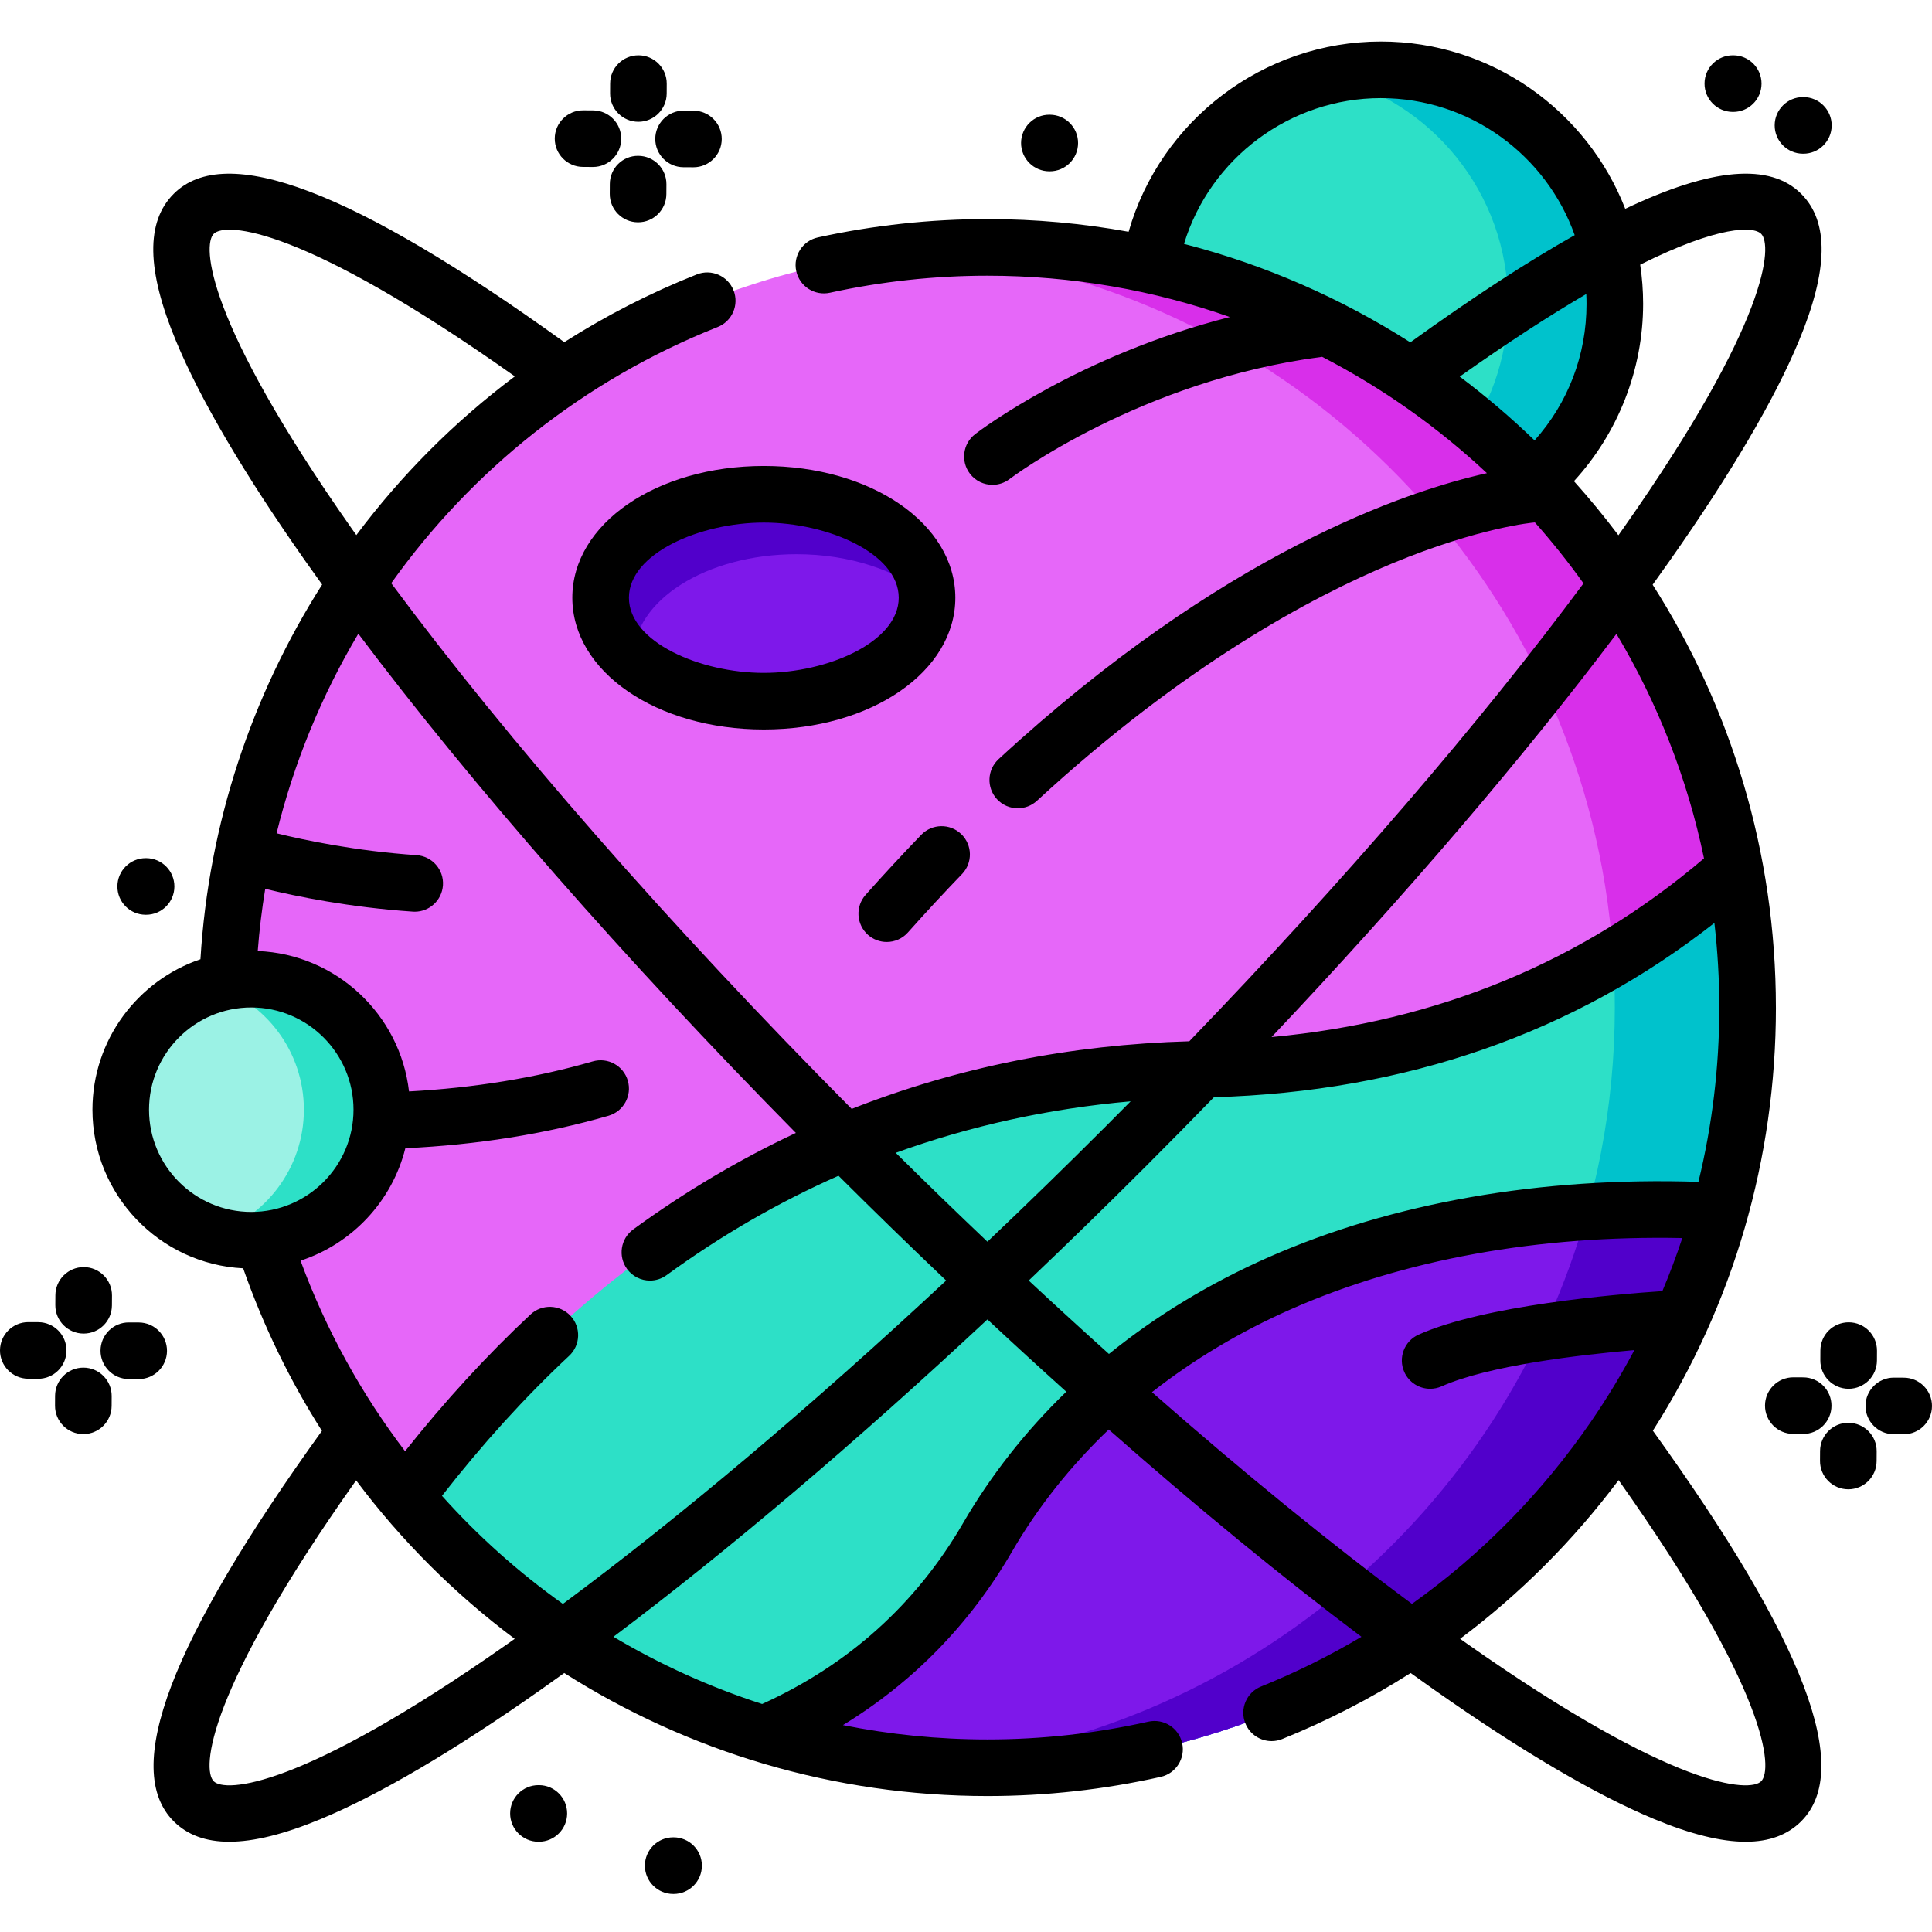 <?xml version="1.0" encoding="UTF-8" standalone="no"?><!-- icon666.com - MILLIONS OF FREE VECTOR ICONS --><svg width="1024" height="1024" viewBox="0 -11 512 512" xmlns="http://www.w3.org/2000/svg"><path d="m427.945 69.512c0 34.25-27.762 62.012-62.012 62.012-34.246 0-62.012-27.762-62.012-62.012 0-34.246 27.766-62.012 62.012-62.012 34.25 0 62.012 27.766 62.012 62.012zm0 0" fill="#2de0c7"/><path d="m427.941 69.508c0 34.25-27.762 62.012-62.012 62.012-4.871 0-9.598-.559-14.141-1.621 27.43-6.41 47.859-31.008 47.859-60.391 0-29.379-20.43-53.98-47.859-60.391 4.543-1.059 9.27-1.617 14.141-1.617 34.25 0 62.012 27.758 62.012 62.008zm0 0" fill="#00c2cc"/><path d="m463.129 256.008c0 111.262-90.188 201.461-201.449 201.461-61.891 0-117.258-27.91-154.211-71.828-29.48-35.043-47.238-80.262-47.238-129.633 0-111.25 90.191-201.449 201.449-201.449 98.719 0 180.852 71.012 198.109 164.719 2.191 11.91 3.34 24.191 3.34 36.73zm0 0" fill="#e667f9"/><path d="m463.129 256.008c0 111.262-90.188 201.461-201.449 201.461-5.918 0-11.789-.258-17.578-.758 103.008-8.922 183.84-95.371 183.84-200.703 0-12.539-1.152-24.82-3.34-36.73-16.223-88.078-89.75-156.098-180.5-163.957 5.789-.5 11.66-.762 17.578-.762 98.719 0 180.852 71.012 198.109 164.719 2.191 11.91 3.34 24.191 3.34 36.73zm0 0" fill="#d82fea"/><path d="m463.129 256.008c0 18.68-2.539 36.762-7.297 53.922-23.57 85.078-101.57 147.539-194.152 147.539-5.918 0-11.789-.25-17.578-.758-14.383-1.242-28.32-4-41.68-8.113-37.492-11.508-70.312-33.68-94.953-62.957 45.461-60.441 113.211-111.551 210.973-113.281 44.988-.801 80.84-12.801 109.07-29.5 12.117-7.16 22.84-15.191 32.277-23.582 2.191 11.91 3.34 24.191 3.34 36.73zm0 0" fill="#2de0c7"/><path d="m463.129 256.008c0 18.68-2.539 36.762-7.297 53.922-23.57 85.078-101.57 147.539-194.152 147.539-5.918 0-11.789-.25-17.578-.758 103.008-8.922 183.84-95.371 183.84-200.703 0-4.418-.141-8.797-.43-13.148 12.117-7.16 22.84-15.191 32.277-23.582 2.191 11.91 3.34 24.191 3.34 36.73zm0 0" fill="#00c2cc"/><path d="m455.832 309.93c-23.57 85.078-101.57 147.539-194.152 147.539-5.918 0-11.789-.25-17.578-.758-14.383-1.242-28.32-4-41.68-8.113 20.758-8.887 43.238-24.547 59.258-52.137 29.941-51.582 87.801-81.832 158.91-86.352 11.422-.742 23.191-.801 35.242-.18zm0 0" fill="#7e18ea"/><path d="m455.832 309.93c-23.57 85.078-101.57 147.539-194.152 147.539-5.918 0-11.789-.25-17.578-.758 84.68-7.332 154.367-67.062 176.488-146.602 11.422-.742 23.191-.801 35.242-.18zm0 0" fill="#5100cb"/><path d="m101.184 283.078c0 19.105-15.488 34.594-34.594 34.594-19.109 0-34.598-15.488-34.598-34.594s15.488-34.594 34.598-34.594c19.105 0 34.594 15.488 34.594 34.594zm0 0" fill="#9bf2e5"/><path d="m101.18 283.078c0 19.102-15.488 34.59-34.59 34.59-3.59 0-7.059-.551-10.32-1.559 14.062-4.398 24.262-17.531 24.262-33.031 0-15.508-10.199-28.641-24.262-33.039 3.262-1.012 6.73-1.559 10.32-1.559 19.102 0 34.59 15.488 34.59 34.598zm0 0" fill="#2de0c7"/><path d="m245.672 147.402c0-15.141-19.367-27.418-43.25-27.418-23.887 0-43.25 12.277-43.25 27.418 0 15.145 19.363 27.418 43.25 27.418 23.883 0 43.25-12.273 43.25-27.418zm0 0" fill="#7e18ea"/><path d="m159.172 147.406c0-15.148 19.359-27.418 43.25-27.418 23.57 0 42.75 11.949 43.242 26.828-7.891-6.648-20.441-10.949-34.582-10.949-23.879 0-43.25 12.27-43.25 27.422 0 .188 0 .391.012.578-5.441-4.578-8.672-10.277-8.672-16.461zm0 0" fill="#5100cb"/><path d="m229.398 226.145c-2.754 3.094-2.48 7.832.613 10.59 1.43 1.273 3.211 1.898 4.988 1.898 2.062 0 4.121-.848 5.602-2.512 4.723-5.305 9.543-10.508 14.328-15.465 2.879-2.98 2.793-7.73-.188-10.605-2.98-2.879-7.73-2.793-10.605.188-4.922 5.105-9.883 10.453-14.738 15.906zm0 0"/><path d="m470.633 256.016c0-41.207-11.992-79.66-32.664-112.066 1.547-2.148 3.074-4.285 4.555-6.395 16.262-23.137 27.766-42.715 34.195-58.188 7.828-18.832 8.031-31.59.613-39.008-8.242-8.242-23.66-6.957-46.625 3.977-10.109-25.918-35.32-44.336-64.773-44.336-31.113 0-58.422 20.914-66.84 50.422-12.141-2.207-24.645-3.363-37.414-3.363-15.105 0-30.227 1.637-44.945 4.863-4.043.887-6.605 4.887-5.719 8.934s4.887 6.609 8.934 5.719c13.664-2.992 27.703-4.512 41.73-4.512 22.512 0 44.133 3.867 64.254 10.953-39.883 10.113-66.199 30.02-67.504 31.027-3.281 2.52-3.898 7.223-1.375 10.508 1.473 1.922 3.703 2.934 5.953 2.934 1.594 0 3.195-.504 4.559-1.547.344-.266 34.695-26.168 82.816-32.375 15.973 8.25 30.652 18.66 43.668 30.832-21.227 4.715-69.895 20.918-129.418 75.789-3.043 2.809-3.238 7.551-.43 10.598 1.477 1.605 3.492 2.418 5.516 2.418 1.816 0 3.641-.656 5.082-1.984 38.891-35.852 72.664-53.996 94.148-62.906 23.227-9.629 37.469-10.832 37.582-10.84.078-.004.148-.02.227-.027 4.57 5.152 8.879 10.539 12.887 16.156-27.293 36.809-63.438 78.789-104.465 121.348-31.562.898-61.473 6.898-89.469 17.922-48.266-48.625-90.906-97.332-122.031-139.312 21.289-29.906 51.031-53.812 86.504-67.887 3.852-1.527 5.734-5.887 4.207-9.738-1.527-3.848-5.887-5.734-9.738-4.203-12.387 4.914-24.121 10.949-35.113 17.949-55.84-40.234-89.723-53.105-103.512-39.312-7.414 7.414-7.215 20.172.613 39.004 6.43 15.473 17.938 35.051 34.195 58.188 1.477 2.098 2.992 4.223 4.531 6.355-18.656 29.328-30.066 63.359-32.25 99.297-16.621 5.629-28.621 21.371-28.621 39.871 0 22.488 17.727 40.914 39.941 42.039 5.375 15.344 12.41 29.762 20.875 43.078-40.207 55.812-53.074 89.684-39.285 103.469 3.609 3.609 8.484 5.414 14.707 5.414 6.566 0 14.633-2.008 24.301-6.027 15.473-6.43 35.051-17.934 58.188-34.195 2.082-1.461 4.188-2.965 6.305-4.492 32.758 20.82 71.414 32.605 112.152 32.605 15.457 0 30.906-1.707 45.922-5.078 4.043-.906 6.582-4.918 5.676-8.957-.906-4.043-4.914-6.582-8.957-5.68-13.941 3.129-28.285 4.715-42.641 4.715-13.039 0-25.852-1.305-38.289-3.801 18.602-11.371 33.629-26.746 44.777-45.945 6.895-11.879 15.531-22.73 25.656-32.387 23.34 20.566 45.93 39.105 66.973 54.93-8.48 5.043-17.371 9.457-26.617 13.184-3.84 1.551-5.699 5.922-4.148 9.762 1.18 2.922 3.988 4.699 6.957 4.699.934 0 1.883-.176 2.805-.547 11.93-4.812 23.316-10.676 34.043-17.496 2.117 1.523 4.223 3.027 6.305 4.492 23.137 16.258 42.715 27.762 58.184 34.195 9.668 4.016 17.738 6.027 24.301 6.027 6.227 0 11.098-1.809 14.707-5.414 13.801-13.805.934-47.695-39.312-103.523 21.359-33.496 32.613-72.105 32.613-112.129zm-148.93 23.758c50.898-1.48 95.438-16.996 132.629-46.176.852 7.355 1.301 14.832 1.301 22.414 0 15.719-1.875 31.203-5.531 46.188-41.859-1.359-81.152 5.512-113.98 20.008-15.578 6.879-29.742 15.492-42.238 25.605-7.035-6.316-14.129-12.809-21.262-19.457 10.336-9.828 20.719-19.949 31.086-30.316 6.09-6.086 12.086-12.18 17.996-18.266zm44.23-264.773c23.68 0 43.871 15.184 51.379 36.316-12.66 7.121-27.168 16.59-43.562 28.41-18.27-11.652-38.453-20.551-59.977-26.094 6.891-22.656 28.074-38.633 52.16-38.633zm54.512 54.512c0 13.555-4.859 26.227-13.766 36.199-6.25-6.031-12.871-11.688-19.836-16.91 13.02-9.227 24.121-16.375 33.535-21.879.043.855.066 1.719.066 2.59zm-3.336 47.004c11.699-12.758 18.336-29.605 18.336-47.004 0-3.527-.27-6.988-.777-10.375 20.953-10.453 30.035-10.191 32.059-8.168 2.992 2.988 2.27 22.828-36.477 77.961-.445.633-.906 1.277-1.355 1.914-3.719-4.949-7.656-9.73-11.785-14.328zm34.469 99.961c-32.121 27.379-70.586 43.262-114.598 47.355 35.328-37.355 66.676-73.996 91.395-106.855 10.82 18.141 18.77 38.184 23.203 59.5zm-158.477 70.957c-10.484 10.484-20.98 20.711-31.422 30.629-8.078-7.672-16.188-15.535-24.301-23.555 19.801-7.168 40.582-11.73 62.258-13.648-2.168 2.191-4.344 4.383-6.535 6.574zm-199.992-158.504c-38.742-55.133-39.465-74.969-36.473-77.961 3.137-3.137 23.551-2.066 79.801 37.773-16.008 12.008-30.133 26.199-42.004 42.059-.441-.625-.887-1.25-1.324-1.871zm117.809 160.305c-14.973 7.027-29.355 15.551-43.105 25.57-3.348 2.438-4.082 7.129-1.645 10.477 1.469 2.016 3.754 3.086 6.07 3.086 1.531 0 3.078-.469 4.41-1.438 14.461-10.539 29.668-19.32 45.566-26.34 9.516 9.477 19.039 18.75 28.527 27.766-35.707 33.289-70.48 62.648-101.57 85.695-11.676-8.309-22.43-17.906-32.043-28.637 10.594-13.594 21.898-26.074 33.703-37.105 3.027-2.828 3.188-7.574.359-10.602-2.828-3.027-7.574-3.188-10.602-.359-11.617 10.855-22.758 23.031-33.242 36.238-11.512-15.105-20.914-32.059-27.703-50.496 13.656-4.469 24.258-15.738 27.777-29.797 18.992-.895 37.094-3.77 53.84-8.609 3.977-1.152 6.27-5.309 5.121-9.289-1.152-3.98-5.309-6.27-9.289-5.121-15.129 4.375-31.492 7.035-48.699 7.961-2.344-20.379-19.293-36.367-40.09-37.207.426-5.551 1.09-11.047 1.984-16.48 8.082 1.973 22.277 4.902 39.109 6.043.172.012.344.02.512.02 3.914 0 7.207-3.035 7.477-6.996.281-4.129-2.84-7.707-6.977-7.988-16.066-1.09-29.754-3.984-37.113-5.797 4.598-18.734 11.945-36.539 21.664-52.887 30.309 40.301 70.594 86.285 115.957 132.293zm-171.426-6.156c0-14.941 12.156-27.094 27.098-27.094 14.938 0 27.094 12.152 27.094 27.094 0 14.938-12.156 27.094-27.094 27.094-14.941 0-27.098-12.156-27.098-27.094zm95.105 141.508c-55.137 38.742-74.969 39.465-77.961 36.473-3.145-3.141-2.055-23.555 37.738-79.75 11.992 16.012 26.176 30.133 42.027 41.996-.602.426-1.207.859-1.805 1.281zm120.598-31.895c-12.445 21.43-30.352 37.52-53.223 47.883-13.828-4.465-27.039-10.461-39.406-17.809 30.586-23 64.449-51.746 99.113-84.102 7.008 6.539 13.98 12.93 20.898 19.156-10.762 10.418-19.969 22.102-27.383 34.871zm50.086-34.754c10.992-8.621 23.348-16.027 36.898-22.008 29.801-13.156 65.461-19.609 103.652-18.836-1.578 4.754-3.344 9.445-5.289 14.066-12.594.84-47.203 3.777-64.598 11.531-3.781 1.688-5.48 6.121-3.793 9.906 1.242 2.789 3.984 4.445 6.852 4.445 1.023 0 2.059-.207 3.051-.652 12.281-5.473 36.242-8.309 51.074-9.605-3.457 6.508-7.297 12.844-11.516 18.98-13.004 18.91-29.051 35.188-47.43 48.281-21.504-15.945-44.777-34.91-68.902-56.109zm161.445 103.121c-2.992 2.992-22.828 2.27-77.961-36.473-.605-.426-1.215-.863-1.82-1.289 15.844-11.871 29.98-25.996 42-42.047 39.805 56.188 40.945 76.645 37.781 79.809zm0 0"/><path d="m169.145 21.273h.035c4.125 0 7.477-3.336 7.5-7.465l.012-2.617c.02-4.145-3.324-7.516-7.465-7.535-4.168-.004-7.516 3.32-7.535 7.465l-.012 2.617c-.02 4.141 3.32 7.516 7.465 7.535zm0 0"/><path d="m169.145 30.293c-4.176-.035-7.516 3.32-7.535 7.461l-.016 2.617c-.02 4.145 3.324 7.52 7.465 7.539h.039c4.125 0 7.477-3.336 7.496-7.465l.016-2.617c.02-4.141-3.324-7.516-7.465-7.535zm0 0"/><path d="m173.652 25.781c-.02 4.145 3.324 7.516 7.465 7.535l2.617.012h.035c4.125 0 7.48-3.336 7.5-7.465.02-4.141-3.324-7.516-7.465-7.535l-2.617-.012c-.012 0-.023 0-.035 0-4.125 0-7.48 3.336-7.5 7.465zm0 0"/><path d="m154.48 33.234 2.617.016h.035c4.125 0 7.48-3.336 7.5-7.465.02-4.145-3.32-7.516-7.461-7.535l-2.621-.016c-.012 0-.023 0-.035 0-4.125 0-7.48 3.336-7.5 7.465-.02 4.141 3.32 7.516 7.465 7.535zm0 0"/><path d="m22.125 342.414h.039c4.125 0 7.477-3.332 7.496-7.461l.016-2.617c.02-4.145-3.32-7.52-7.465-7.539-.012 0-.023 0-.035 0-4.125 0-7.48 3.336-7.5 7.465l-.016 2.617c-.02 4.141 3.324 7.516 7.465 7.535zm0 0"/><path d="m22.129 351.434c-.016 0-.027 0-.039 0-4.125 0-7.477 3.336-7.496 7.465l-.012 2.617c-.02 4.145 3.32 7.516 7.465 7.535h.035c4.125 0 7.477-3.332 7.5-7.465l.012-2.617c.016-4.141-3.324-7.512-7.465-7.535zm0 0"/><path d="m44.254 347.008c.02-4.141-3.324-7.516-7.465-7.535l-2.617-.012c-4.148-.031-7.516 3.324-7.535 7.465s3.324 7.516 7.465 7.535l2.617.012h.035c4.125 0 7.48-3.336 7.5-7.465zm0 0"/><path d="m17.617 346.926c.02-4.141-3.32-7.516-7.465-7.535l-2.617-.012c-.012 0-.023 0-.035 0-4.125 0-7.48 3.332-7.5 7.461-.02 4.141 3.32 7.516 7.465 7.539l2.617.012h.035c4.125 0 7.48-3.332 7.5-7.465zm0 0"/><path d="m482.422 346.891-.012 2.617c-.02 4.141 3.32 7.516 7.465 7.535h.035c4.125 0 7.48-3.336 7.5-7.465l.012-2.617c.02-4.145-3.324-7.516-7.465-7.535-4.18.004-7.516 3.324-7.535 7.465zm0 0"/><path d="m489.875 366.062c-4.113-.055-7.516 3.32-7.535 7.461l-.016 2.617c-.02 4.145 3.32 7.52 7.465 7.539h.035c4.125 0 7.48-3.336 7.5-7.465l.016-2.617c.02-4.141-3.324-7.516-7.465-7.535zm0 0"/><path d="m504.535 354.098-2.617-.012c-.012 0-.023 0-.035 0-4.125 0-7.48 3.336-7.5 7.465-.02 4.145 3.324 7.516 7.465 7.535l2.617.012h.035c4.125 0 7.48-3.332 7.5-7.465.02-4.141-3.324-7.516-7.465-7.535zm0 0"/><path d="m477.898 354.016-2.617-.012c-.012 0-.023 0-.035 0-4.125 0-7.48 3.336-7.5 7.465-.02 4.141 3.32 7.516 7.465 7.535l2.617.012h.035c4.125 0 7.48-3.332 7.5-7.461.02-4.145-3.32-7.52-7.465-7.539zm0 0"/><path d="m142.832 462.082h-.105c-.012 0-.023 0-.035 0-4.129 0-7.48 3.332-7.5 7.465-.02 4.141 3.32 7.516 7.465 7.535h.105.035c4.125 0 7.48-3.336 7.5-7.469.02-4.141-3.324-7.516-7.465-7.531zm0 0"/><path d="m178.508 475.918h-.105c-4.141 0-7.5 3.355-7.5 7.5 0 4.141 3.359 7.5 7.5 7.5h.105c4.141 0 7.5-3.359 7.5-7.5 0-4.145-3.359-7.5-7.5-7.5zm0 0"/><path d="m278.059 34.398h.109.031c4.129 0 7.48-3.336 7.5-7.465.02-4.141-3.32-7.516-7.465-7.535h-.105c-4.137-.043-7.516 3.324-7.535 7.465-.02 4.145 3.324 7.516 7.465 7.535zm0 0"/><path d="m459.184 18.656h.105.035c4.125 0 7.48-3.336 7.5-7.465.02-4.145-3.32-7.516-7.465-7.535h-.105c-.012 0-.023 0-.035 0-4.125 0-7.48 3.332-7.5 7.465-.02 4.141 3.324 7.516 7.465 7.535zm0 0"/><path d="m477.773 29.73h.109.035c4.125 0 7.477-3.336 7.5-7.465.016-4.141-3.324-7.516-7.469-7.535h-.105c-.012 0-.023 0-.035 0-4.125 0-7.48 3.336-7.5 7.465-.016 4.145 3.324 7.516 7.465 7.535zm0 0"/><path d="m38.574 231.422h.105.035c4.125 0 7.48-3.336 7.5-7.465.02-4.141-3.324-7.516-7.465-7.535h-.105c-.012 0-.023 0-.035 0-4.125 0-7.48 3.336-7.5 7.465-.02 4.145 3.324 7.516 7.465 7.535zm0 0"/><path d="m202.422 112.488c-28.461 0-50.75 15.336-50.75 34.914 0 19.582 22.289 34.918 50.75 34.918 28.457 0 50.75-15.336 50.75-34.918 0-19.578-22.293-34.914-50.75-34.914zm0 54.832c-16.91 0-35.75-8.18-35.75-19.918 0-11.734 18.84-19.914 35.75-19.914s35.75 8.18 35.75 19.914c0 11.738-18.84 19.918-35.75 19.918zm0 0"/></svg>